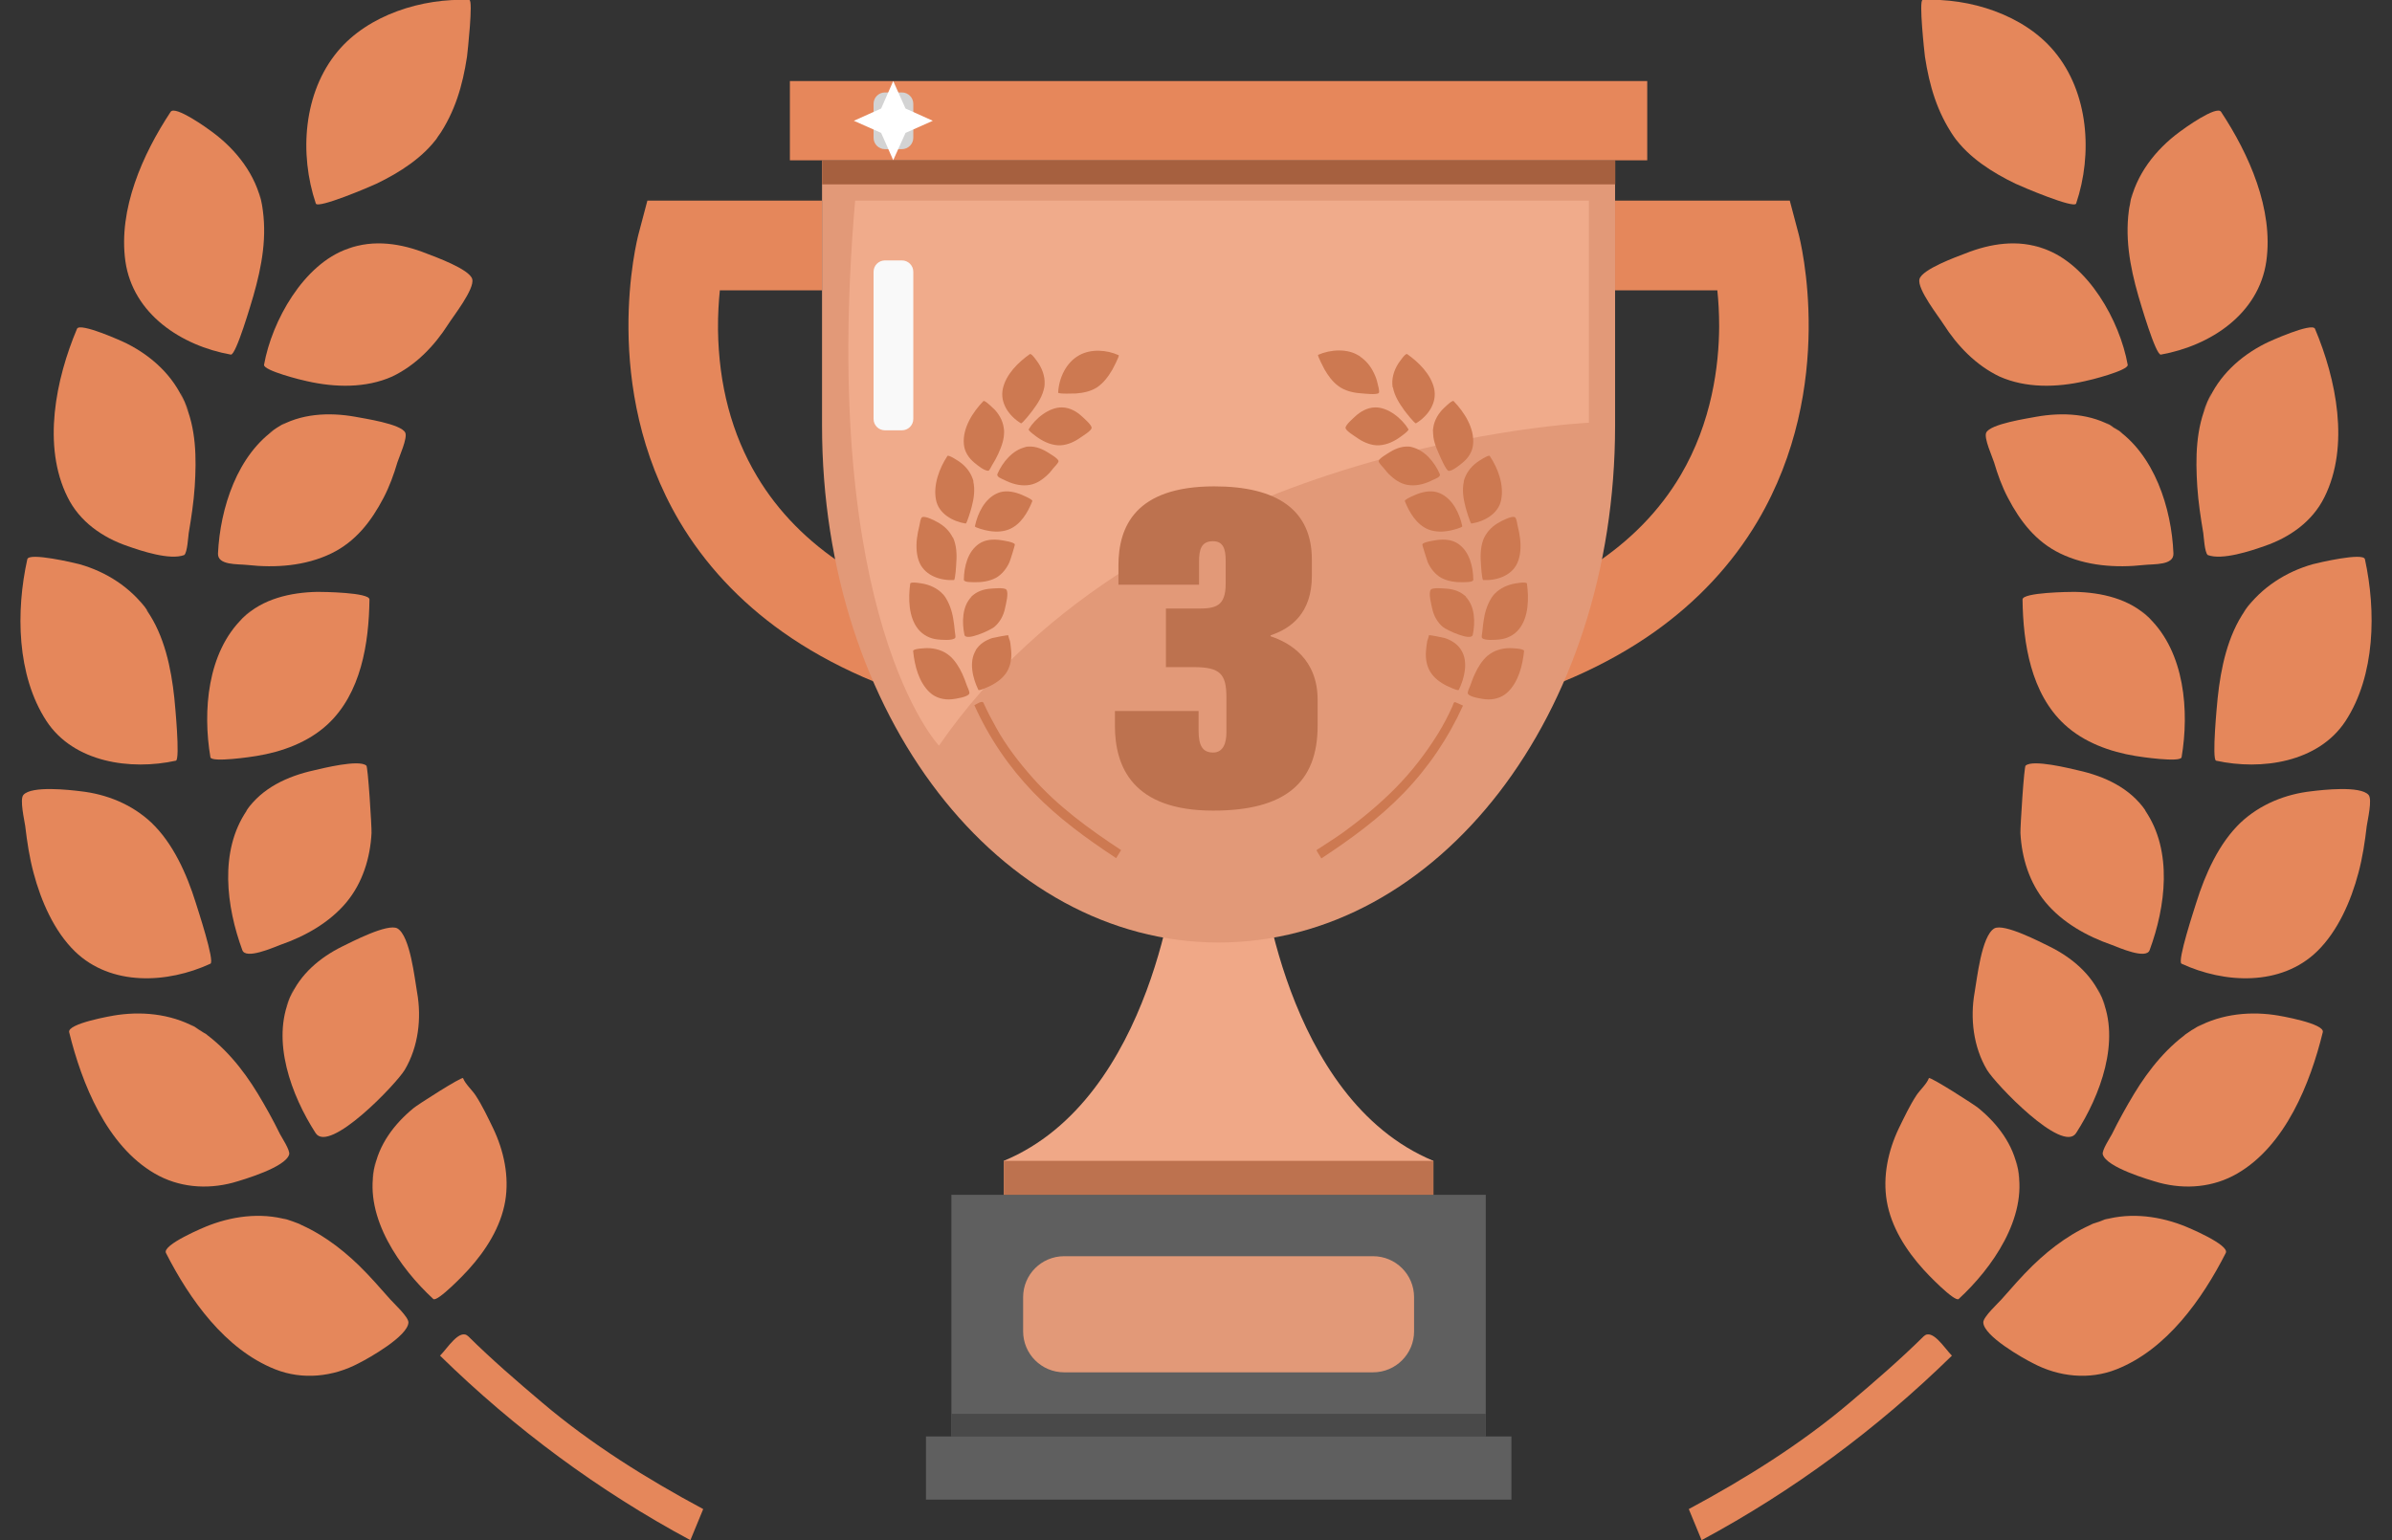 <svg width="59" height="38" viewBox="0 0 59 38" fill="none" xmlns="http://www.w3.org/2000/svg">
<rect x="0" y="0" width="59" height="38" fill="#333333" stroke="none"/>
<g clip-path="url(#clip0_23_4112)">
<path d="M10.81 3.365C10.442 3.888 9.848 4.262 9.287 4.532C9.139 4.603 7.835 5.158 7.79 5.022C7.377 3.797 7.481 2.282 8.332 1.264C9.087 0.361 10.422 -0.052 11.577 2.12835e-05C11.674 2.12835e-05 11.532 1.296 11.519 1.399C11.41 2.115 11.223 2.759 10.81 3.365C11.035 3.03 10.577 3.694 10.81 3.365Z" fill="#E5875B"/>
<path d="M6.461 5.048C6.597 5.822 6.461 6.563 6.248 7.305C6.209 7.434 5.822 8.775 5.693 8.749C4.474 8.53 3.28 7.75 3.093 6.447C2.913 5.164 3.519 3.804 4.209 2.759C4.319 2.592 5.126 3.172 5.235 3.256C5.829 3.694 6.313 4.313 6.461 5.048C6.532 5.454 6.3 4.236 6.461 5.048Z" fill="#E5875B"/>
<path d="M8.577 6.138C7.487 6.518 6.706 7.917 6.513 9C6.487 9.142 7.468 9.387 7.577 9.406C8.261 9.561 9.022 9.581 9.674 9.29C10.255 9.013 10.713 8.536 11.055 8.001C11.171 7.814 11.713 7.131 11.648 6.886C11.584 6.641 10.719 6.331 10.519 6.254C9.906 6.009 9.216 5.899 8.584 6.138C8.203 6.273 9.332 5.861 8.584 6.138H8.577Z" fill="#E5875B"/>
<path d="M4.545 9.916C4.842 10.567 4.848 11.302 4.803 12.005C4.777 12.392 4.719 12.772 4.655 13.152C4.642 13.236 4.622 13.63 4.545 13.694C4.19 13.829 3.48 13.591 3.151 13.475C2.526 13.262 1.964 12.869 1.668 12.269C1.035 11.005 1.377 9.349 1.9 8.111C1.971 7.949 3.022 8.42 3.132 8.478C3.745 8.788 4.274 9.271 4.545 9.916C4.9 10.69 4.222 9.149 4.545 9.916Z" fill="#E5875B"/>
<path d="M6.829 10.561C5.855 11.205 5.429 12.54 5.377 13.655C5.364 13.952 5.861 13.913 6.1 13.939C6.797 14.016 7.532 13.965 8.171 13.655C8.771 13.365 9.158 12.862 9.461 12.282C9.609 11.998 9.713 11.708 9.803 11.405C9.848 11.263 10.055 10.812 9.997 10.677C9.9 10.457 8.958 10.322 8.764 10.283C8.113 10.167 7.409 10.2 6.829 10.554C6.177 10.986 7.506 10.135 6.829 10.554V10.561Z" fill="#E5875B"/>
<path d="M3.622 15.061C4.055 15.68 4.222 16.486 4.3 17.221C4.313 17.349 4.448 18.742 4.339 18.768C3.222 19.013 1.816 18.813 1.145 17.788C0.41 16.66 0.39 15.074 0.674 13.797C0.713 13.623 1.835 13.887 1.958 13.92C2.622 14.107 3.222 14.493 3.629 15.054C3.132 14.364 3.868 15.396 3.629 15.054L3.622 15.061Z" fill="#E5875B"/>
<path d="M5.99 15.248C5.113 16.099 4.997 17.543 5.19 18.684C5.216 18.82 6.222 18.671 6.326 18.652C6.958 18.549 7.597 18.317 8.074 17.878C8.906 17.111 9.1 15.873 9.113 14.79C9.113 14.616 7.964 14.603 7.829 14.603C7.171 14.616 6.474 14.771 5.99 15.248C6.545 14.7 5.706 15.518 5.99 15.248Z" fill="#E5875B"/>
<path d="M3.726 20.29C4.268 20.799 4.61 21.573 4.829 22.275C4.868 22.404 5.306 23.726 5.19 23.777C4.132 24.267 2.739 24.338 1.848 23.474C1.332 22.971 1.01 22.224 0.829 21.54C0.726 21.16 0.668 20.767 0.622 20.38C0.603 20.238 0.481 19.722 0.577 19.613C0.777 19.38 1.726 19.49 1.984 19.522C2.629 19.593 3.255 19.845 3.732 20.296C3.119 19.716 4.042 20.586 3.732 20.296L3.726 20.29Z" fill="#E5875B"/>
<path d="M6.087 19.999C5.403 20.999 5.584 22.372 5.977 23.442C6.061 23.681 6.738 23.378 6.913 23.313C7.525 23.101 8.125 22.765 8.545 22.262C8.945 21.779 9.132 21.166 9.164 20.554C9.171 20.418 9.074 18.871 9.035 18.89C8.861 18.729 7.938 18.961 7.745 19.006C7.1 19.148 6.461 19.439 6.08 19.999C5.861 20.322 6.525 19.355 6.08 19.999H6.087Z" fill="#E5875B"/>
<path d="M4.919 25.402C5.519 25.795 5.99 26.376 6.358 26.982C6.552 27.304 6.739 27.639 6.906 27.981C6.945 28.058 7.164 28.387 7.132 28.484C7.042 28.8 6.016 29.103 5.745 29.18C5.093 29.354 4.403 29.296 3.816 28.954C2.629 28.265 2.016 26.73 1.706 25.467C1.655 25.254 2.758 25.06 2.906 25.041C3.597 24.944 4.326 25.041 4.926 25.409C4.216 24.97 5.616 25.86 4.926 25.409L4.919 25.402Z" fill="#E5875B"/>
<path d="M7.158 24.609C6.681 25.679 7.19 27.033 7.784 27.955C8.119 28.477 9.777 26.743 9.984 26.395C10.319 25.828 10.403 25.125 10.287 24.48C10.229 24.158 10.119 23.094 9.803 22.907C9.564 22.772 8.655 23.249 8.442 23.352C7.893 23.623 7.403 24.035 7.158 24.609C7.461 23.881 6.829 25.351 7.158 24.609Z" fill="#E5875B"/>
<path d="M7.216 30.134C7.836 30.366 8.384 30.766 8.855 31.224C9.126 31.488 9.371 31.772 9.623 32.056C9.706 32.152 10.081 32.494 10.074 32.63C10.061 32.965 9.106 33.506 8.848 33.635C8.216 33.971 7.461 34.054 6.784 33.783C5.552 33.294 4.674 32.056 4.094 30.915C3.99 30.715 5.036 30.276 5.177 30.225C5.829 29.98 6.552 29.909 7.216 30.134C7.984 30.418 6.423 29.864 7.216 30.134Z" fill="#E5875B"/>
<path d="M9.229 28.858C8.99 30.044 9.861 31.288 10.687 32.049C10.784 32.139 11.493 31.398 11.558 31.321C11.984 30.85 12.351 30.276 12.461 29.638C12.564 29.026 12.429 28.394 12.164 27.839C12.029 27.562 11.9 27.285 11.732 27.027C11.648 26.898 11.474 26.743 11.422 26.601C11.403 26.55 10.274 27.272 10.197 27.343C9.726 27.73 9.339 28.239 9.229 28.858C9.364 28.078 9.074 29.651 9.229 28.858Z" fill="#E5875B"/>
<path d="M13.377 34.609C12.751 34.08 12.138 33.551 11.551 32.971C11.338 32.765 11.035 33.268 10.854 33.448C12.7 35.254 14.764 36.782 17.029 38L17.345 37.233C15.951 36.485 14.577 35.627 13.377 34.609Z" fill="#E5875B"/>
<path d="M48.19 3.365C48.558 3.888 49.151 4.262 49.713 4.532C49.861 4.603 51.164 5.158 51.209 5.022C51.622 3.797 51.519 2.282 50.667 1.264C49.913 0.361 48.577 -0.058 47.422 -1.86763e-05C47.325 -1.86763e-05 47.467 1.296 47.48 1.399C47.59 2.115 47.777 2.759 48.19 3.365C48.422 3.694 47.964 3.03 48.19 3.365Z" fill="#E5875B"/>
<path d="M52.532 5.048C52.397 5.822 52.532 6.563 52.745 7.305C52.784 7.434 53.171 8.775 53.3 8.749C54.519 8.53 55.713 7.75 55.9 6.447C56.081 5.164 55.474 3.804 54.784 2.759C54.674 2.592 53.868 3.172 53.758 3.256C53.165 3.694 52.681 4.313 52.532 5.048C52.694 4.236 52.461 5.454 52.532 5.048Z" fill="#E5875B"/>
<path d="M50.416 6.138C51.506 6.518 52.287 7.917 52.481 9C52.506 9.142 51.526 9.387 51.416 9.406C50.732 9.561 49.971 9.581 49.319 9.29C48.739 9.013 48.281 8.536 47.939 8.001C47.823 7.814 47.281 7.131 47.345 6.886C47.41 6.641 48.274 6.331 48.474 6.254C49.087 6.009 49.777 5.899 50.41 6.138C49.661 5.861 50.797 6.273 50.41 6.138H50.416Z" fill="#E5875B"/>
<path d="M54.455 9.916C54.158 10.567 54.152 11.302 54.197 12.005C54.223 12.392 54.281 12.772 54.345 13.152C54.358 13.236 54.377 13.629 54.455 13.694C54.81 13.829 55.519 13.591 55.849 13.475C56.474 13.262 57.036 12.869 57.332 12.269C57.965 11.005 57.623 9.348 57.1 8.111C57.029 7.949 55.977 8.42 55.868 8.478C55.255 8.788 54.726 9.271 54.455 9.916C54.778 9.149 54.1 10.69 54.455 9.916Z" fill="#E5875B"/>
<path d="M52.164 10.561C53.139 11.205 53.564 12.54 53.609 13.655C53.622 13.952 53.126 13.913 52.887 13.939C52.19 14.016 51.455 13.965 50.816 13.655C50.216 13.365 49.829 12.862 49.526 12.282C49.377 11.998 49.274 11.708 49.184 11.405C49.139 11.263 48.932 10.812 48.99 10.677C49.087 10.457 50.029 10.322 50.222 10.283C50.874 10.167 51.577 10.2 52.158 10.554C51.48 10.135 52.809 10.986 52.158 10.554L52.164 10.561Z" fill="#E5875B"/>
<path d="M55.377 15.061C54.945 15.68 54.777 16.486 54.7 17.221C54.687 17.349 54.551 18.742 54.661 18.768C55.777 19.013 57.184 18.813 57.855 17.788C58.59 16.66 58.61 15.074 58.332 13.797C58.294 13.623 57.171 13.887 57.048 13.92C56.384 14.107 55.784 14.493 55.377 15.054C55.139 15.396 55.874 14.364 55.377 15.054V15.061Z" fill="#E5875B"/>
<path d="M53.01 15.248C53.887 16.099 54.003 17.543 53.81 18.684C53.784 18.82 52.778 18.671 52.674 18.652C52.042 18.549 51.403 18.317 50.926 17.878C50.094 17.111 49.9 15.873 49.887 14.79C49.887 14.616 51.036 14.603 51.171 14.603C51.829 14.616 52.526 14.771 53.01 15.248C53.294 15.518 52.455 14.7 53.01 15.248Z" fill="#E5875B"/>
<path d="M55.274 20.289C54.732 20.799 54.39 21.572 54.171 22.275C54.132 22.404 53.693 23.726 53.809 23.777C54.868 24.267 56.261 24.338 57.151 23.474C57.668 22.971 57.99 22.224 58.171 21.54C58.274 21.16 58.332 20.767 58.377 20.38C58.397 20.238 58.519 19.722 58.422 19.613C58.222 19.38 57.274 19.49 57.016 19.522C56.371 19.593 55.745 19.845 55.268 20.296C54.958 20.586 55.88 19.716 55.268 20.296L55.274 20.289Z" fill="#E5875B"/>
<path d="M52.913 19.999C53.597 20.999 53.416 22.372 53.022 23.442C52.938 23.681 52.261 23.378 52.087 23.313C51.474 23.1 50.874 22.765 50.455 22.262C50.055 21.779 49.867 21.166 49.835 20.554C49.829 20.418 49.926 18.871 49.964 18.89C50.139 18.729 51.061 18.961 51.255 19.006C51.9 19.148 52.538 19.438 52.919 19.999C52.474 19.355 53.139 20.322 52.919 19.999H52.913Z" fill="#E5875B"/>
<path d="M54.08 25.402C53.48 25.795 53.009 26.376 52.642 26.982C52.448 27.304 52.261 27.639 52.093 27.981C52.055 28.058 51.835 28.387 51.867 28.484C51.958 28.8 52.984 29.103 53.255 29.18C53.906 29.354 54.596 29.296 55.184 28.954C56.371 28.265 56.984 26.73 57.293 25.466C57.345 25.254 56.242 25.06 56.093 25.041C55.403 24.944 54.674 25.041 54.074 25.409C53.384 25.86 54.784 24.97 54.074 25.409L54.08 25.402Z" fill="#E5875B"/>
<path d="M51.835 24.609C52.313 25.679 51.803 27.033 51.209 27.955C50.874 28.477 49.216 26.743 49.009 26.395C48.674 25.828 48.59 25.125 48.706 24.48C48.764 24.158 48.874 23.094 49.19 22.907C49.429 22.772 50.338 23.249 50.551 23.352C51.1 23.623 51.59 24.035 51.835 24.609C52.164 25.351 51.532 23.881 51.835 24.609Z" fill="#E5875B"/>
<path d="M51.777 30.134C51.158 30.366 50.609 30.766 50.138 31.224C49.867 31.488 49.622 31.772 49.371 32.056C49.287 32.152 48.913 32.494 48.919 32.629C48.932 32.965 49.887 33.506 50.145 33.635C50.777 33.97 51.532 34.054 52.209 33.783C53.442 33.294 54.319 32.056 54.9 30.914C55.003 30.715 53.958 30.276 53.816 30.225C53.164 29.98 52.442 29.909 51.777 30.134C52.571 29.863 51.009 30.418 51.777 30.134Z" fill="#E5875B"/>
<path d="M49.771 28.858C50.01 30.044 49.139 31.288 48.313 32.049C48.216 32.139 47.506 31.398 47.442 31.321C47.016 30.85 46.648 30.276 46.539 29.638C46.435 29.025 46.571 28.394 46.835 27.839C46.971 27.562 47.1 27.285 47.268 27.027C47.352 26.898 47.526 26.743 47.577 26.601C47.597 26.55 48.726 27.272 48.803 27.343C49.274 27.73 49.661 28.239 49.771 28.858C49.926 29.651 49.635 28.078 49.771 28.858Z" fill="#E5875B"/>
<path d="M45.623 34.609C46.248 34.08 46.861 33.551 47.448 32.971C47.661 32.765 47.965 33.268 48.145 33.448C46.3 35.254 44.235 36.782 41.971 38L41.655 37.233C43.048 36.485 44.422 35.627 45.623 34.609Z" fill="#E5875B"/>
<g clip-path="url(#clip1_23_4112)">
<path d="M31.091 21.409H29.019C29.019 21.409 28.462 27.104 24.759 28.641V29.479H35.355V28.641C31.652 27.104 31.095 21.409 31.095 21.409H31.091Z" fill="#F0A887"/>
<path d="M36.647 29.479H23.467V35.441H36.647V29.479Z" fill="#5F5F5F"/>
<path d="M37.28 35.441H22.839V37H37.28V35.441Z" fill="#5F5F5F"/>
<path d="M36.647 34.883H23.467V35.441H36.647V34.883Z" fill="#494949"/>
<path d="M33.867 30.994H26.248C25.689 30.994 25.236 31.447 25.236 32.005V32.847C25.236 33.406 25.689 33.859 26.248 33.859H33.867C34.426 33.859 34.879 33.406 34.879 32.847V32.005C34.879 31.447 34.426 30.994 33.867 30.994Z" fill="#E29978"/>
<path d="M23.677 17.506C21.97 17.083 20.495 16.437 19.301 15.59C18.241 14.837 17.385 13.919 16.757 12.859C14.792 9.53 15.71 5.926 15.75 5.774L15.968 4.95H20.277V7.164H17.755C17.728 7.436 17.706 7.766 17.71 8.136C17.728 9.495 18.049 10.711 18.673 11.754C19.711 13.491 21.569 14.703 24.207 15.358L23.672 17.506H23.677Z" fill="#E5875B"/>
<path d="M36.438 17.506L35.903 15.358C38.55 14.699 40.416 13.478 41.45 11.731C42.23 10.412 42.399 9.004 42.404 8.06C42.404 7.721 42.386 7.418 42.359 7.164H39.837V4.95H44.146L44.364 5.774C44.404 5.926 45.322 9.526 43.353 12.859C42.725 13.919 41.869 14.837 40.809 15.59C39.614 16.437 38.144 17.083 36.433 17.506H36.438Z" fill="#E5875B"/>
<path d="M20.276 3.956V10.502C20.276 17.64 24.656 23.254 30.057 23.254C35.457 23.254 39.837 17.644 39.837 10.502V3.956H20.276Z" fill="#E29978"/>
<path d="M40.63 2H19.483V3.956H40.63V2Z" fill="#E6875B"/>
<path d="M39.842 3.956H20.277V4.549H39.842V3.956Z" fill="#A6603F"/>
<path d="M21.092 4.95H39.191V10.43C39.191 10.43 28.319 10.92 23.16 18.397C23.16 18.397 20.201 15.278 21.092 4.954V4.95Z" fill="#F0AB8B"/>
<path d="M35.355 28.641H24.759V29.479H35.355V28.641Z" fill="#BD724F"/>
<path d="M22.246 6.425H21.828C21.673 6.425 21.547 6.55 21.547 6.705V10.337C21.547 10.492 21.673 10.617 21.828 10.617H22.246C22.401 10.617 22.527 10.492 22.527 10.337V6.705C22.527 6.55 22.401 6.425 22.246 6.425Z" fill="#F9F9F9"/>
<path d="M22.246 2.281H21.828C21.673 2.281 21.547 2.406 21.547 2.561V3.399C21.547 3.554 21.673 3.68 21.828 3.68H22.246C22.401 3.68 22.527 3.554 22.527 3.399V2.561C22.527 2.406 22.401 2.281 22.246 2.281Z" fill="#D3D3D3"/>
<path d="M22.335 3.279L22.032 3.952L21.734 3.279L21.061 2.98L21.734 2.677L22.032 2L22.335 2.677L23.008 2.98L22.335 3.279Z" fill="white"/>
<path d="M33.537 8.791C33.693 8.893 33.809 9.036 33.889 9.205C33.929 9.285 33.96 9.374 33.978 9.459C33.987 9.495 34.036 9.664 34.009 9.695C33.965 9.749 33.635 9.709 33.568 9.704C33.372 9.691 33.167 9.642 33.007 9.521C32.86 9.41 32.762 9.272 32.668 9.111C32.655 9.085 32.485 8.764 32.512 8.755C32.815 8.621 33.247 8.59 33.532 8.786C33.426 8.71 33.644 8.857 33.532 8.786L33.537 8.791Z" fill="#CD7951"/>
<path d="M33.916 10.052C34.236 10.043 34.584 10.328 34.74 10.591C34.762 10.626 34.53 10.787 34.504 10.805C34.343 10.916 34.147 10.996 33.947 10.987C33.769 10.974 33.599 10.894 33.457 10.791C33.408 10.756 33.198 10.631 33.189 10.56C33.18 10.488 33.376 10.323 33.421 10.279C33.555 10.154 33.724 10.056 33.916 10.052C34.027 10.052 33.693 10.052 33.916 10.052Z" fill="#CD7951"/>
<path d="M34.357 9.557C34.397 9.771 34.513 9.949 34.637 10.123C34.66 10.154 34.896 10.461 34.927 10.444C35.221 10.265 35.453 9.94 35.373 9.584C35.292 9.232 34.994 8.938 34.709 8.737C34.664 8.706 34.513 8.938 34.49 8.969C34.379 9.143 34.316 9.352 34.352 9.561C34.312 9.334 34.374 9.673 34.352 9.561L34.357 9.557Z" fill="#CD7951"/>
<path d="M34.82 11.032C35.141 11.103 35.386 11.406 35.511 11.691C35.547 11.767 35.413 11.807 35.35 11.838C35.177 11.927 34.981 11.99 34.78 11.972C34.593 11.959 34.441 11.865 34.308 11.745C34.241 11.687 34.183 11.62 34.13 11.549C34.103 11.518 34.005 11.419 34.005 11.379C34.005 11.312 34.241 11.183 34.286 11.152C34.446 11.054 34.629 10.992 34.816 11.027C34.597 10.987 35.03 11.072 34.816 11.027L34.82 11.032Z" fill="#CD7951"/>
<path d="M35.35 10.631C35.337 10.831 35.413 11.023 35.493 11.201C35.515 11.25 35.671 11.616 35.729 11.616C35.805 11.638 36.019 11.464 36.072 11.419C36.215 11.304 36.322 11.143 36.335 10.956C36.371 10.564 36.117 10.167 35.854 9.896C35.818 9.86 35.591 10.092 35.569 10.114C35.44 10.257 35.35 10.435 35.346 10.631C35.333 10.867 35.35 10.399 35.346 10.631H35.35Z" fill="#CD7951"/>
<path d="M35.511 12.168C35.828 12.302 36.001 12.667 36.068 12.983C36.077 13.019 35.796 13.086 35.77 13.09C35.596 13.126 35.404 13.13 35.235 13.064C34.941 12.948 34.763 12.645 34.651 12.364C34.633 12.32 34.932 12.199 34.968 12.186C35.141 12.123 35.337 12.092 35.511 12.168C35.614 12.213 35.311 12.083 35.511 12.168Z" fill="#CD7951"/>
<path d="M36.108 11.878C36.059 12.083 36.095 12.311 36.148 12.511C36.157 12.547 36.264 12.921 36.295 12.917C36.612 12.868 36.959 12.676 37.026 12.337C37.102 11.968 36.95 11.553 36.745 11.25C36.719 11.21 36.451 11.388 36.425 11.411C36.269 11.526 36.153 11.687 36.104 11.874C36.077 11.99 36.162 11.642 36.104 11.874L36.108 11.878Z" fill="#CD7951"/>
<path d="M35.966 13.416C36.246 13.607 36.336 13.982 36.34 14.302C36.34 14.374 36.135 14.36 36.081 14.365C35.899 14.369 35.712 14.342 35.551 14.258C35.4 14.173 35.288 14.03 35.217 13.875C35.204 13.839 35.07 13.429 35.084 13.429C35.11 13.371 35.377 13.335 35.431 13.326C35.614 13.3 35.81 13.309 35.966 13.416C36.055 13.478 35.783 13.291 35.966 13.416Z" fill="#CD7951"/>
<path d="M36.612 13.255C36.523 13.442 36.51 13.678 36.527 13.883C36.527 13.919 36.55 14.311 36.585 14.311C36.91 14.329 37.28 14.209 37.423 13.897C37.508 13.714 37.517 13.487 37.494 13.291C37.481 13.184 37.459 13.073 37.432 12.966C37.423 12.925 37.405 12.778 37.365 12.761C37.289 12.721 37.053 12.845 36.991 12.881C36.83 12.966 36.692 13.095 36.612 13.26C36.563 13.367 36.715 13.046 36.612 13.26V13.255Z" fill="#CD7951"/>
<path d="M36.153 14.726C36.384 14.957 36.389 15.363 36.327 15.661C36.291 15.831 35.685 15.546 35.596 15.474C35.453 15.358 35.36 15.185 35.324 15.006C35.306 14.917 35.226 14.628 35.293 14.547C35.342 14.489 35.627 14.521 35.694 14.525C35.863 14.539 36.032 14.597 36.157 14.721C36.006 14.561 36.318 14.882 36.157 14.721L36.153 14.726Z" fill="#CD7951"/>
<path d="M36.817 14.708C36.701 14.873 36.634 15.069 36.603 15.265C36.585 15.367 36.572 15.474 36.563 15.581C36.563 15.608 36.536 15.715 36.554 15.737C36.607 15.813 36.906 15.786 36.986 15.777C37.173 15.759 37.347 15.67 37.467 15.523C37.708 15.225 37.712 14.761 37.663 14.4C37.655 14.338 37.347 14.4 37.307 14.409C37.12 14.454 36.937 14.552 36.817 14.708C36.959 14.521 36.683 14.895 36.817 14.708Z" fill="#CD7951"/>
<path d="M36.041 16.04C36.224 16.325 36.121 16.735 35.983 17.02C35.965 17.056 35.707 16.931 35.68 16.918C35.52 16.838 35.368 16.726 35.275 16.57C35.186 16.419 35.159 16.241 35.172 16.071C35.181 15.987 35.186 15.902 35.203 15.817C35.212 15.777 35.243 15.719 35.243 15.675C35.243 15.657 35.609 15.733 35.636 15.742C35.796 15.795 35.952 15.889 36.041 16.04C36.161 16.232 35.925 15.848 36.041 16.04Z" fill="#CD7951"/>
<path d="M36.696 16.174C36.558 16.294 36.455 16.459 36.38 16.624C36.335 16.717 36.299 16.82 36.264 16.918C36.25 16.953 36.188 17.078 36.206 17.114C36.242 17.199 36.549 17.243 36.629 17.252C36.83 17.274 37.035 17.221 37.182 17.083C37.453 16.829 37.556 16.419 37.592 16.062C37.596 16 37.28 15.991 37.24 15.991C37.048 15.991 36.847 16.049 36.7 16.174C36.527 16.325 36.879 16.022 36.7 16.174H36.696Z" fill="#CD7951"/>
<path d="M32.588 21.173L32.503 21.035C32.463 20.968 32.463 20.977 32.53 20.937C32.731 20.803 32.936 20.678 33.132 20.536C33.586 20.206 34.023 19.845 34.419 19.444C34.82 19.039 35.172 18.58 35.471 18.099C35.605 17.88 35.725 17.653 35.827 17.421C35.854 17.363 35.85 17.305 35.912 17.332C35.97 17.359 36.028 17.381 36.086 17.408C35.725 18.206 35.235 18.932 34.624 19.565C34.018 20.193 33.319 20.701 32.588 21.182V21.173Z" fill="#CD7951"/>
<path d="M27.058 9.557C26.911 9.655 26.719 9.695 26.541 9.708C26.497 9.708 26.1 9.726 26.1 9.686C26.118 9.325 26.296 8.942 26.621 8.764C26.911 8.603 27.299 8.63 27.593 8.764C27.619 8.777 27.45 9.098 27.437 9.12C27.334 9.294 27.223 9.446 27.054 9.561C26.96 9.624 27.147 9.495 27.054 9.561L27.058 9.557Z" fill="#CD7951"/>
<path d="M25.757 9.557C25.717 9.771 25.601 9.949 25.472 10.123C25.45 10.154 25.213 10.461 25.182 10.444C24.888 10.265 24.657 9.94 24.737 9.584C24.817 9.232 25.116 8.938 25.401 8.737C25.445 8.706 25.597 8.938 25.619 8.969C25.73 9.143 25.793 9.352 25.757 9.561C25.735 9.673 25.797 9.334 25.757 9.561V9.557Z" fill="#CD7951"/>
<path d="M26.198 10.052C25.878 10.043 25.53 10.328 25.374 10.591C25.352 10.626 25.584 10.787 25.61 10.805C25.775 10.916 25.967 10.996 26.167 10.987C26.345 10.974 26.515 10.894 26.657 10.791C26.706 10.756 26.916 10.631 26.925 10.56C26.934 10.488 26.738 10.323 26.693 10.279C26.559 10.154 26.39 10.056 26.198 10.052C26.421 10.052 26.087 10.052 26.198 10.052Z" fill="#CD7951"/>
<path d="M24.764 10.631C24.777 10.831 24.701 11.023 24.621 11.201C24.576 11.299 24.523 11.393 24.465 11.486C24.452 11.509 24.407 11.607 24.38 11.616C24.273 11.616 24.113 11.482 24.037 11.419C23.895 11.304 23.788 11.143 23.774 10.956C23.739 10.564 23.993 10.167 24.256 9.896C24.291 9.86 24.514 10.092 24.541 10.114C24.67 10.257 24.759 10.435 24.764 10.631C24.777 10.867 24.759 10.399 24.764 10.631Z" fill="#CD7951"/>
<path d="M25.294 11.032C24.973 11.103 24.728 11.406 24.603 11.691C24.572 11.767 24.701 11.807 24.763 11.838C24.937 11.927 25.133 11.99 25.334 11.972C25.521 11.959 25.672 11.865 25.806 11.745C25.873 11.687 25.931 11.62 25.984 11.549C26.011 11.518 26.109 11.419 26.109 11.379C26.109 11.312 25.873 11.183 25.828 11.152C25.668 11.054 25.485 10.992 25.298 11.027C25.084 11.072 25.516 10.987 25.298 11.027L25.294 11.032Z" fill="#CD7951"/>
<path d="M24.006 11.878C24.055 12.083 24.02 12.311 23.966 12.511C23.957 12.547 23.85 12.921 23.819 12.917C23.503 12.868 23.155 12.676 23.088 12.337C23.013 11.968 23.169 11.553 23.369 11.25C23.396 11.21 23.663 11.388 23.69 11.411C23.846 11.526 23.962 11.687 24.011 11.874C23.953 11.642 24.037 11.99 24.011 11.874L24.006 11.878Z" fill="#CD7951"/>
<path d="M24.604 12.168C24.287 12.302 24.113 12.667 24.047 12.983C24.038 13.019 24.318 13.086 24.345 13.09C24.519 13.126 24.71 13.13 24.88 13.064C25.174 12.948 25.352 12.645 25.463 12.364C25.481 12.32 25.183 12.199 25.147 12.186C24.973 12.123 24.777 12.092 24.604 12.168C24.804 12.083 24.501 12.213 24.604 12.168Z" fill="#CD7951"/>
<path d="M23.503 13.255C23.592 13.442 23.605 13.678 23.587 13.883C23.587 13.919 23.565 14.311 23.529 14.311C23.204 14.329 22.834 14.209 22.687 13.897C22.602 13.714 22.594 13.487 22.616 13.291C22.629 13.184 22.651 13.073 22.678 12.966C22.687 12.925 22.705 12.778 22.745 12.761C22.821 12.721 23.057 12.845 23.119 12.881C23.28 12.966 23.418 13.095 23.498 13.26C23.396 13.046 23.547 13.367 23.498 13.26L23.503 13.255Z" fill="#CD7951"/>
<path d="M24.149 13.416C23.868 13.607 23.779 13.982 23.774 14.302C23.774 14.374 23.979 14.36 24.033 14.365C24.215 14.369 24.403 14.342 24.563 14.258C24.715 14.173 24.826 14.03 24.897 13.875C24.915 13.839 25.044 13.429 25.031 13.429C25.004 13.371 24.737 13.335 24.683 13.326C24.501 13.3 24.305 13.309 24.149 13.416C24.331 13.291 24.06 13.478 24.149 13.416Z" fill="#CD7951"/>
<path d="M23.298 14.708C23.413 14.873 23.48 15.069 23.512 15.265C23.529 15.367 23.543 15.474 23.552 15.581C23.552 15.608 23.578 15.715 23.561 15.737C23.507 15.813 23.209 15.786 23.128 15.777C22.941 15.759 22.767 15.67 22.647 15.523C22.407 15.225 22.402 14.761 22.451 14.4C22.46 14.338 22.767 14.4 22.808 14.409C22.999 14.454 23.177 14.552 23.298 14.708C23.431 14.895 23.155 14.521 23.298 14.708Z" fill="#CD7951"/>
<path d="M23.961 14.726C23.73 14.957 23.725 15.363 23.788 15.661C23.823 15.831 24.429 15.546 24.518 15.474C24.661 15.358 24.755 15.185 24.79 15.006C24.808 14.917 24.888 14.628 24.821 14.547C24.772 14.489 24.487 14.521 24.42 14.525C24.251 14.539 24.082 14.597 23.961 14.721C23.801 14.882 24.113 14.561 23.961 14.721V14.726Z" fill="#CD7951"/>
<path d="M23.418 16.174C23.556 16.294 23.659 16.459 23.735 16.624C23.779 16.717 23.815 16.82 23.85 16.918C23.864 16.954 23.926 17.078 23.908 17.114C23.873 17.199 23.565 17.243 23.485 17.252C23.284 17.274 23.079 17.221 22.932 17.083C22.661 16.829 22.558 16.419 22.523 16.062C22.518 16 22.834 15.991 22.875 15.991C23.066 15.991 23.267 16.049 23.414 16.174C23.235 16.022 23.587 16.325 23.414 16.174H23.418Z" fill="#CD7951"/>
<path d="M24.073 16.04C23.89 16.325 23.993 16.735 24.131 17.02C24.149 17.056 24.407 16.931 24.434 16.918C24.594 16.838 24.746 16.726 24.839 16.57C24.928 16.419 24.955 16.241 24.942 16.071C24.933 15.987 24.929 15.902 24.911 15.817C24.902 15.777 24.871 15.719 24.871 15.675C24.871 15.661 24.505 15.733 24.474 15.742C24.314 15.795 24.158 15.889 24.069 16.04C23.948 16.232 24.184 15.848 24.069 16.04H24.073Z" fill="#CD7951"/>
<path d="M27.651 20.977C27.611 21.044 27.571 21.106 27.53 21.173C26.804 20.692 26.105 20.188 25.494 19.556C24.884 18.923 24.394 18.201 24.033 17.399C24.095 17.372 24.229 17.27 24.26 17.346C24.354 17.555 24.46 17.756 24.572 17.956C24.812 18.393 25.129 18.803 25.459 19.177C26.091 19.894 26.858 20.451 27.651 20.973V20.977Z" fill="#CD7951"/>
<path d="M27.587 14.42V13.951C27.587 13 28 12 29.951 12C31.497 12 32.358 12.58 32.358 13.807V14.206C32.358 15.132 31.843 15.506 31.34 15.675V15.699C31.814 15.856 32.5 16.255 32.5 17.267V17.905C32.5 19.313 31.698 20 29.922 20C27.945 20 27.5 18.926 27.5 17.905V17.543H29.564V18.024C29.564 18.399 29.663 18.567 29.922 18.567C30.18 18.567 30.25 18.316 30.25 18.074V17.206C30.25 16.626 30.093 16.46 29.448 16.46H28.758V15.015H29.546C29.976 15.015 30.232 14.966 30.232 14.402V13.834C30.232 13.546 30.173 13.353 29.918 13.353C29.63 13.353 29.575 13.558 29.575 13.859V14.426H27.587V14.42Z" fill="#BD724F"/>
</g>
</g>
<defs>
<clipPath id="clip0_23_4112">
<rect width="58" height="38" fill="white" transform="translate(0.5)"/>
</clipPath>
<clipPath id="clip1_23_4112">
<rect width="29.114" height="35" fill="white" transform="translate(15.5 2)"/>
</clipPath>
</defs>
</svg>
